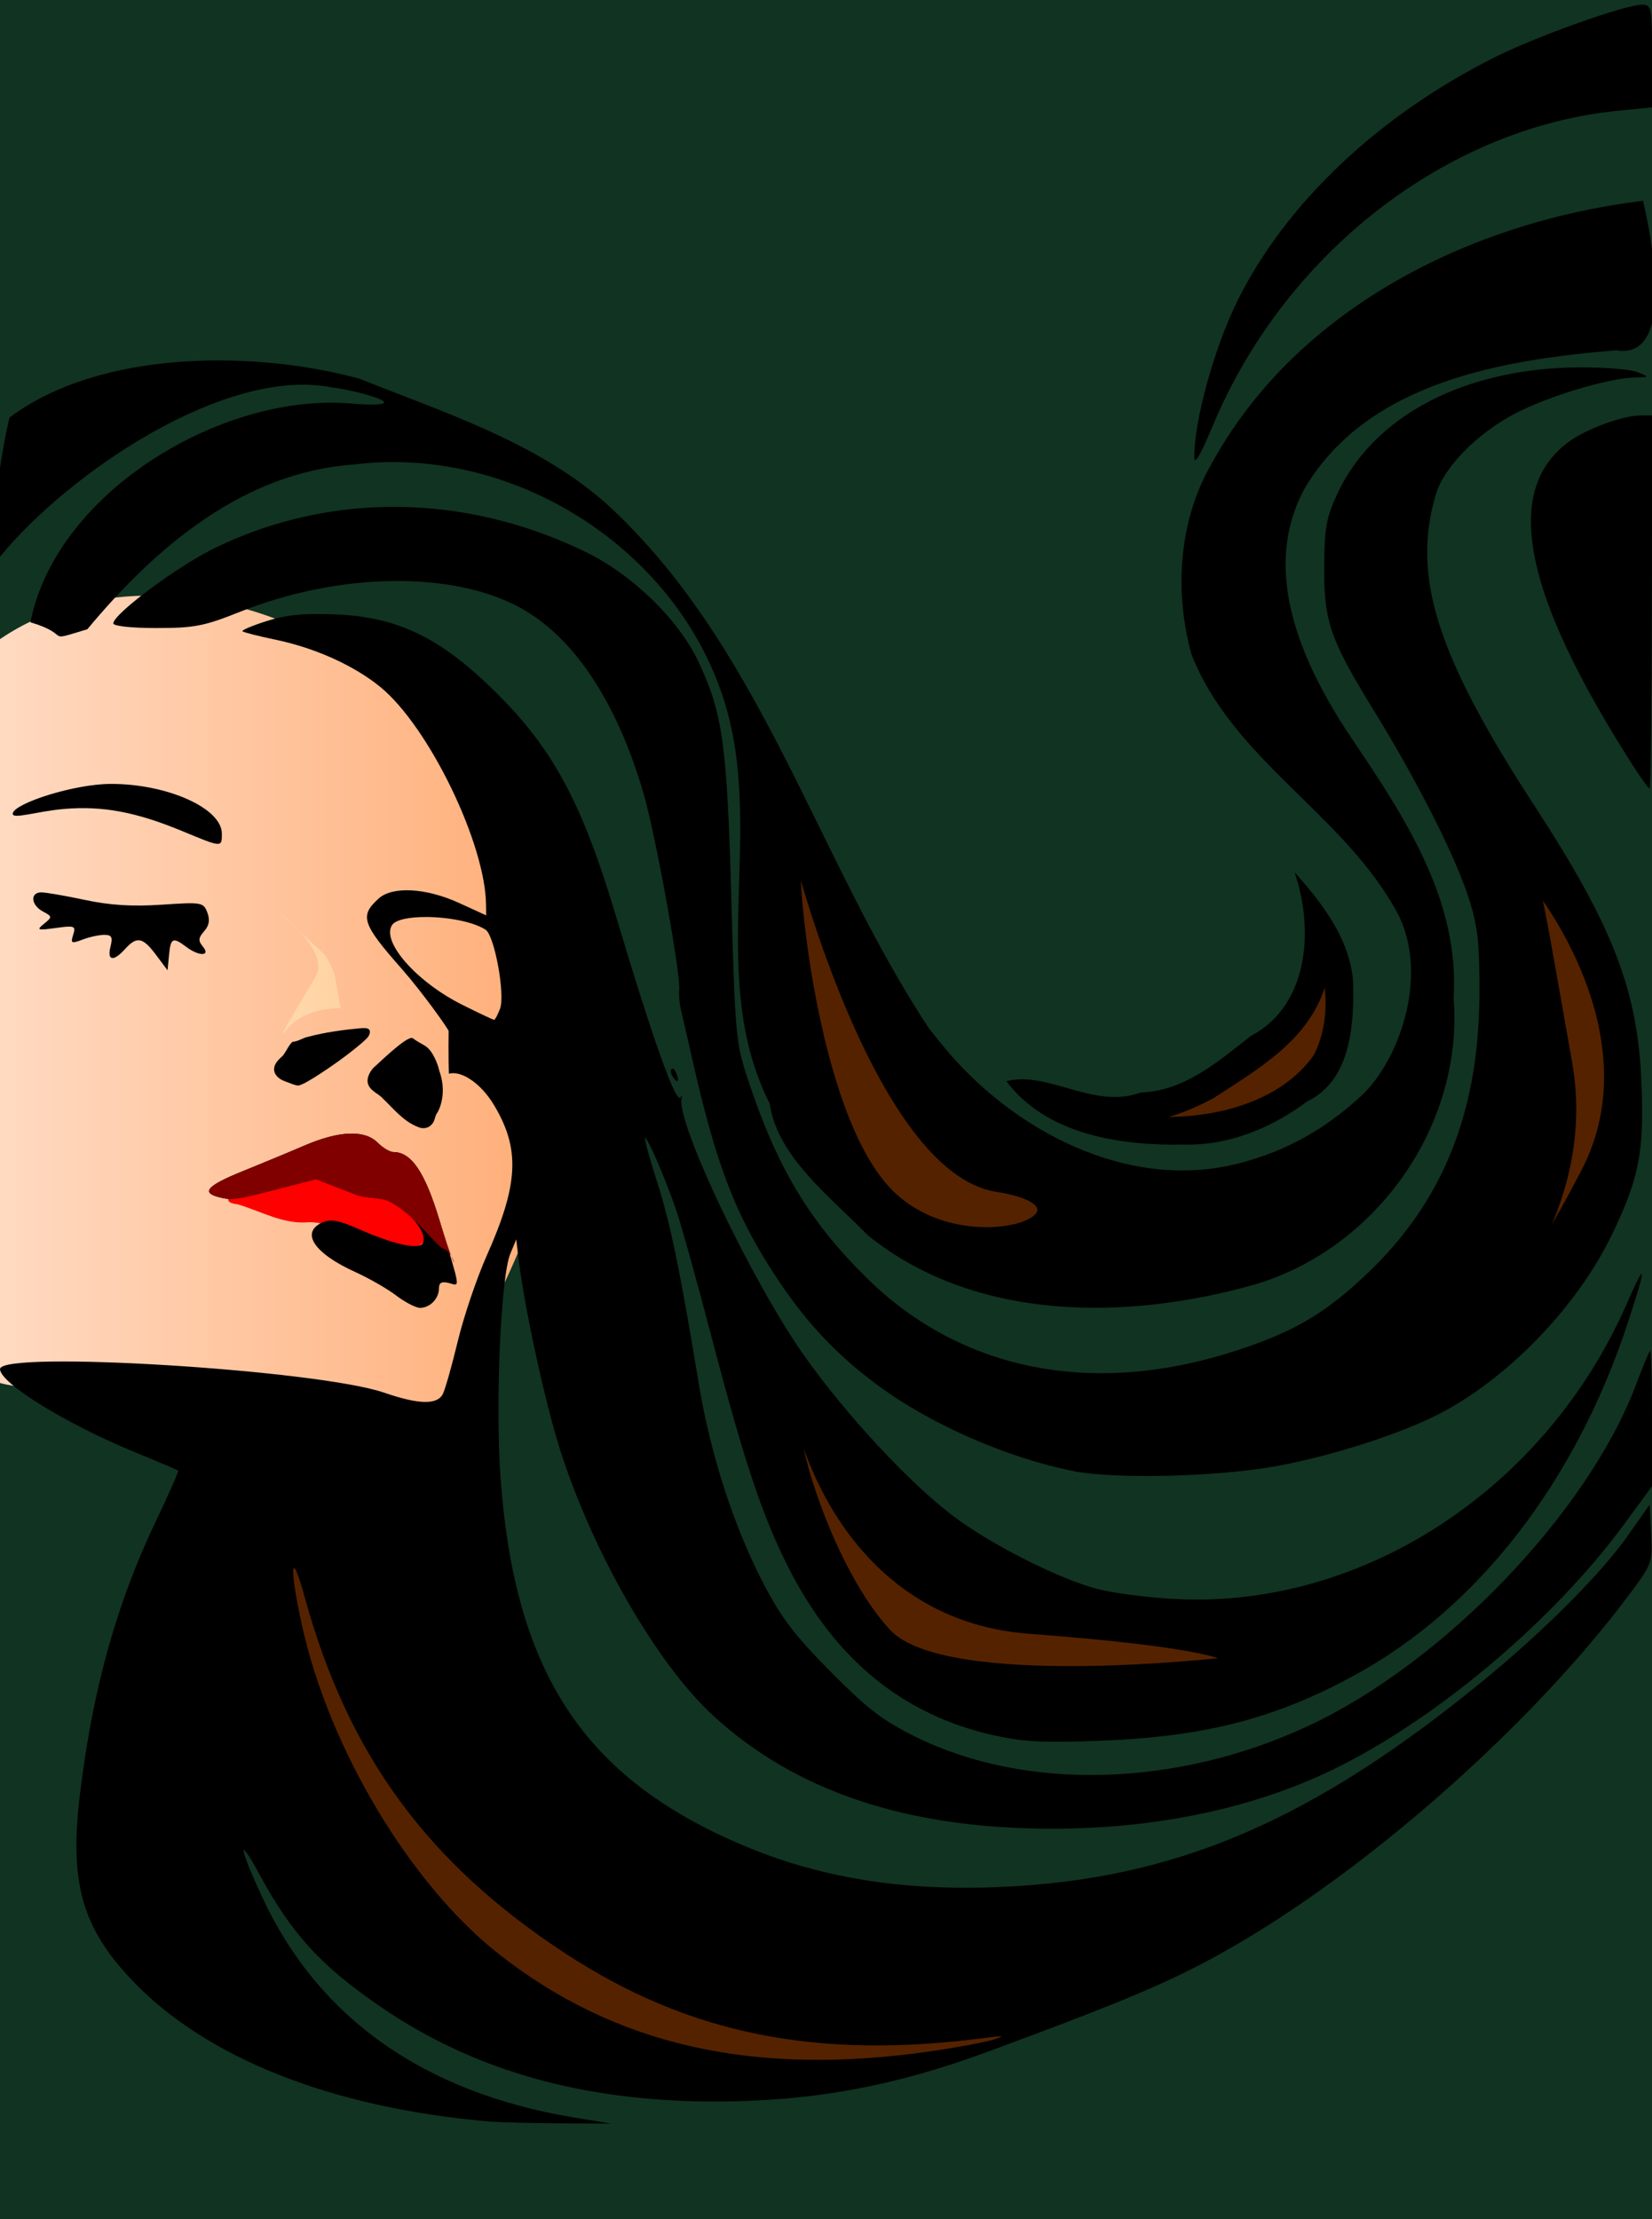 <?xml version="1.0" encoding="UTF-8" standalone="no"?>
<!-- Created with Inkscape (http://www.inkscape.org/) -->
<svg
    xmlns:inkscape="http://www.inkscape.org/namespaces/inkscape"
    xmlns:rdf="http://www.w3.org/1999/02/22-rdf-syntax-ns#"
    xmlns="http://www.w3.org/2000/svg"
    xmlns:sodipodi="http://sodipodi.sourceforge.net/DTD/sodipodi-0.dtd"
    xmlns:cc="http://creativecommons.org/ns#"
    xmlns:xlink="http://www.w3.org/1999/xlink"
    xmlns:dc="http://purl.org/dc/elements/1.1/"
    xmlns:svg="http://www.w3.org/2000/svg"
    xmlns:ns1="http://sozi.baierouge.fr"
    id="svg2"
    viewBox="0 0 350 470"
    x='0' y='0' width='350' height='470' 
    version="1.1"
    inkscape:version="0.47 r22583"
    sodipodi:docname="woman.svg"
  >
  <sodipodi:namedview
      id="namedview4"
      bordercolor="#666666"
      inkscape:pageshadow="2"
      guidetolerance="10"
      pagecolor="#ffffff"
      gridtolerance="10"
      inkscape:window-maximized="1"
      inkscape:zoom="1.0042553"
      objecttolerance="10"
      borderopacity="1"
      inkscape:current-layer="svg2"
      inkscape:cx="397.91521"
      inkscape:cy="215.09755"
      inkscape:window-y="-3"
      inkscape:window-x="-4"
      inkscape:window-width="1280"
      showgrid="false"
      inkscape:pageopacity="0"
      inkscape:window-height="752"
  />
  <defs
      id="defs6"
    >
    <linearGradient
        id="linearGradient3788"
        y2="214.36"
        gradientUnits="userSpaceOnUse"
        x2="117.97"
        y1="214.36"
        x1="-22.519"
        inkscape:collect="always"
      >
      <stop
          id="stop3784"
          style="stop-color:#ffe2cf"
          offset="0"
      />
      <stop
          id="stop3786"
          style="stop-color:#ffad76"
          offset="1"
      />
    </linearGradient
    >
    <linearGradient
        id="linearGradient3788-2"
        y2="214.36"
        gradientUnits="userSpaceOnUse"
        x2="117.97"
        y1="214.36"
        x1="-22.519"
        inkscape:collect="always"
      >
      <stop
          id="stop3784-8"
          style="stop-color:#ffe2cf"
          offset="0"
      />
      <stop
          id="stop3786-4"
          style="stop-color:#ffad76"
          offset="1"
      />
    </linearGradient
    >
    <linearGradient
        id="linearGradient3788-6-906"
        y2="214.36"
        gradientUnits="userSpaceOnUse"
        x2="117.97"
        y1="214.36"
        x1="-22.519"
        inkscape:collect="always"
      >
      <stop
          id="stop4757"
          style="stop-color:#fffbe6"
          offset="0"
      />
      <stop
          id="stop4759"
          style="stop-color:#ffc083"
          offset="1"
      />
    </linearGradient
    >
  </defs
  >
  <rect x='0' y='0' width='350' height='470' fill='#113322'/>

  <path
      id="path3685"
      style="fill:url(#linearGradient3788)"
      d="m-3.983 138.41c17.42-14.784 43.025-15.059 63.467-6.92 18.281 6.31 34.087 19.855 41.828 37.73 8.707 18.171 12.927 38.085 16.526 57.778 1.566 24.039-11.599 45.306-21.331 66.288-6.39 9.675-19.688 10.155-30.107 8.659-19.187-2.767-37.92-12.268-57.666-8.313-10.983 1.198-22.556-5.817-25.167-16.853-5.558-17.059-3.477-35.294-5.972-52.841-1.262-29.558 8.153-58.23 18.422-85.529z"
  />
  <path
      id="path3818"
      sodipodi:nodetypes="ccccccccca"
      style="fill:#000000"
      d="m91.019 222.35c-0.934-1.108-1.917-1.197-3.58-2.465-1.202-0.67-7.545 5.662-8.341 6.285-0.88 1.02-1.67 2.537-0.937 3.851 0.665 1.208 2.082 1.651 2.968 2.656 2.284 2.184 4.343 4.816 7.379 5.991 0.976 0.489 2.242 0.346 2.959-0.521 0.747-0.728 0.602-1.836 1.272-2.611 1.397-2.701 1.349-5.969 0.316-8.781-0.201-1.049-0.994-3.167-2.036-4.404z"
  />
  <path
      id="path3816"
      style="fill:#000000"
      d="m95.046 218.4c0 0.21-0.094 5.575 0.073 9.01 2.583-0.726 6.76 1.975 9.568 6.679 5.547 9.292 5.189 16.724-1.562 31.844-2.1 4.72-4.863 12.85-6.12 18.07-1.257 5.225-2.695 10.288-3.188 11.25-1.188 2.322-5.102 2.236-12.406-0.281-14.114-4.86-81.406-9-81.406-5 0 2.977 14.053 11.642 28.5 17.562 4.95 2.029 9.106 3.808 9.25 3.938 0.144 0.129-1.957 4.903-4.688 10.625-8.403 17.609-13.428 35.665-16.125 57.906-2.263 18.662 0.394 28.188 11 39.375 15.629 16.486 42.305 27.049 75.562 29.938 2.2 0.191 8.95 0.37 15 0.406l11 0.062-8.156-1.344c-31.647-5.316-53.917-21.085-65.75-46.531-4.927-10.594-5.386-13.69-0.781-5.188 7.02 12.963 13.178 19.694 26.094 28.5 19.605 13.367 42.752 19.887 70.594 19.875 20.468-0.009 37.823-3.18 57.812-10.562 31.183-11.517 40.587-15.581 53.469-23.156 28.756-16.911 61.982-46.539 81.875-72.969 5.386-7.156 5.454-7.274 5.156-13.469l-0.312-6.25-4.469 6.344c-5.743 8.201-17.777 20.29-31.031 31.125-36.2 29.594-65.089 41.907-102 43.5-21.107 0.911-38.679-1.978-55.312-9.125-33.054-14.201-47.584-36.359-50.625-77.219-1.167-15.681 0.02-43.005 2.062-47.812l1.25-3 0.344 3c1.248 10.99 5.874 32.251 9.25 42.531 7.087 21.584 20.314 44.41 31.969 55.188 17.489 16.173 41.231 24.113 72.062 24.094 22.729-0.014 43.777-4.598 61-13.312 21.439-10.848 45.245-31.083 59.844-50.844l6.15-8.36v-14.56c0-8.019-0.178-14.385-0.406-14.156-0.228 0.229-1.573 3.446-2.969 7.156-10.187 27.073-40.629 58.815-69.312 72.25-27.826 13.034-59.871 13.95-83.312 2.375-7.003-3.458-10.172-5.884-18-13.781-7.571-7.638-10.469-11.421-14.219-18.625-6.36-12.22-11.26-27.41-13.75-42.47-4-24.23-6.03-34.03-8.91-42.97-1.59-4.96-2.7-9.03-2.46-9.03 0.567 0 4.072 8.096 6.5 15 1.064 3.025 4.571 15.625 7.812 28 6.697 25.568 10.604 37.234 16.062 48 9.903 19.532 24.285 31.267 43.594 35.562 6.237 1.387 10.575 1.605 22.781 1.125 21.947-0.862 36.79-4.705 53.594-13.875 26.157-14.275 46.795-40.925 57.906-74.75 3.989-12.142 3.924-13.488-0.219-4-17.161 39.302-55.961 64.689-95.688 62.625-5.775-0.3-13.2-1.256-16.5-2.125-8.222-2.164-22.649-9.456-30.625-15.5-9.334-7.072-22.651-21.427-31.469-33.875-11.02-15.557-27.177-49.431-26-54.531 0.145-0.629 0.069-0.741-0.188-0.25-0.918 1.755-5.772-11.797-13.688-38.25-7.512-25.102-13.813-36.457-27.281-49.25-10.653-10.119-19.465-14.206-31.906-14.75-1.727-0.075-3.241-0.104-4.625-0.094v-0c-4.152 0.03-7.009 0.479-10.156 1.469-3.078 0.968-5.42 1.955-5.188 2.188s3.449 1.043 7.125 1.812c8.344 1.746 16.583 5.484 22.094 10 10.259 8.407 22.272 33.193 22.375 46.156l0.03 2.2-5.75-2.63c-6.982-3.197-14.105-3.583-17.031-0.938-4.063 3.674-3.551 5.322 4.844 14.844 4.359 4.945 9.984 12.824 9.984 13.249z"
  />
  <path
      id="path2851"
      style="color:#000000;fill:url(#linearGradient3788-2)"
      d="m90.281 194.22c4.532 0.011 9.932 0.972 12.594 2.688 1.899 1.224 4.197 13.765 3.062 16.75-0.487 1.281-1.049 2.344-1.25 2.344-0.201 0-3.241-1.434-6.75-3.188-9.636-4.815-17.112-13.275-14.906-16.844 0.744-1.204 3.725-1.758 7.25-1.75z"
  />
  <path
      id="path2849"
      style="fill:#552200"
      d="m197.53 434.41c5.514-0.806 11.364-1.902 13-2.437 2.519-0.823 2.286-0.882-1.526-0.38-35.867 4.722-63.055-0.72-89.24-17.864-29.245-19.148-46.061-42.129-55.202-75.441-2.967-10.813-3.348-6.557-0.547 6.112 5.729 25.915 22.882 54.596 41.425 69.268 24.759 19.589 54.352 26.255 92.09 20.742z"
  />
  <path
      id="path2847"
      style="fill:#000000"
      d="m134.8 237.05c-0.671-1.075-1.414-1.761-1.651-1.524-0.429 0.429 1.751 3.479 2.486 3.479 0.212 0-0.163-0.88-0.835-1.954z"
  />
  <path
      id="path2841"
      style="fill:#000000"
      d="m227.5 311.58c-13.922-2.727-30.25-9.862-41.435-18.106-8.816-6.497-15.374-13.482-21.693-23.102-8.666-13.193-12.687-23.726-17.897-46.873-0.867-3.85-1.849-8.125-2.184-9.5-0.335-1.375-0.509-3.285-0.388-4.245 0.396-3.13-4.966-32.749-7.532-41.605-5.633-19.44-14.814-33.264-26.209-39.466-14.374-7.823-38.297-7.467-59.286 0.884-7.604 3.05-9.691 3.45-17.744 3.45-5.281 0-9.126-0.41-9.126-0.98 0-1.99 13.595-12.1 21.415-15.92 24.456-11.94 53.001-11.67 78.585 0.75 9.98 4.844 19.828 14.42 24.003 23.342 5.135 10.973 6.038 17.52 6.941 50.308 0.787 28.582 0.951 30.378 3.467 38 6.159 18.654 12.947 30.03 25.075 42.02 20.22 19.99 48.408 25.463 78.994 15.337 11.906-3.942 18.399-7.797 27.184-16.143 16.06-15.256 23.679-34.237 23.769-59.215 0.038-10.717-0.341-14.23-2.161-20-2.782-8.82-10.745-24.634-19.892-39.5-9.617-15.631-10.891-19.275-10.832-31 0.041-8.099 0.438-10.348 2.696-15.253 7.72-16.778 27.16-26.905 51.75-26.958 5.225-0.011 10.625 0.452 12 1.03 2.499 1.051 2.499 1.051-0.59 1.115-5.655 0.116-18.423 3.961-25.496 7.678-8.02 4.214-14.979 11.317-16.689 17.034-5.192 17.355 0.138 34.184 20.935 66.098 16.478 25.287 21.751 38.851 22.583 58.096 0.651 15.046-0.402 20.55-6.246 32.658-7.306 15.137-21.839 30.26-36.349 37.826-8.238 4.296-22.876 9.011-34.692 11.175-12.373 2.266-34.11 2.813-42.955 1.08z"
  />
  <path
      id="path3660"
      sodipodi:nodetypes="cccccccccccccccccccccccccc"
      style="fill:#000000"
      d="m348.09 42.531c-36.465 4.414-73.606 22.804-91.62 56.091-6.811 11.962-7.649 26.878-4.058 39.906 8.619 22.017 31.387 33.467 42.835 53.409 8.076 13.002 1.658 32.32-6.928 40.248-5.932 5.444-13.47 10.642-23.731 13.627-23.55 7.2-48.28-5.13-63.59-22.85-4.607-5.58-0.904-1.104-4.165-5.116-24.13-36.49-35.68-81.8-69.06-111.79-14.78-12.67-33.798-18.713-51.575-25.832-22.186-6.064-54.9-6.212-74.156 8.193-0.887 2.485-6.63 34.919-1.858 29.269 14.592-17.67 47.782-40.17 70.245-35.612 5.02 0.554 18.817 4.34 4.91 3.484-27.376-2.911-63.374 18.268-68.891 46.248 9.237 2.73 2.459 4.35 12.055 1.47 14.403-17.31 33.045-33.302 56.558-34.897 34.429-4.256 69.83 18.703 79.042 52.357 7.437 27.12-4.215 56.908 8.963 82.979 1.599 11.224 12.677 19.616 20.804 27.923 22.856 18.445 55.228 18.054 82.199 10.35 25.67-7.724 44.032-33.747 41.899-60.62 1.3-20.424-10.131-37.964-21.027-54.127-10.44-15.364-20.479-35.969-10.37-54.067 13.463-22.362 41.92-27.006 65.843-28.982 13.166 2.281 7.062-25.841 5.682-31.663z"
  />
  <path
      id="path2837"
      style="fill:#000000"
      d="m274.28 184.75c4.09 11.843 3.115 28.171-9.244 34.646-6.971 5.424-14.041 11.678-23.378 12.002-9.903 3.666-19.49-4.655-28.439-2.409 8.51 11.375 24.207 13.668 37.496 13.432 9.657 0.249 18.614-3.493 26.273-9.164 9.255-4.454 9.937-16.385 9.677-25.425-0.713-9.016-6.558-16.583-12.385-23.081z"
  />
  <path
      id="path2833"
      sodipodi:nodetypes="ccccccccccsc"
      style="fill:#000000"
      d="m60.25 228.97c-1.126-0.419-2.324-1.388-2.167-2.721 0.121-1.145 1.053-1.912 1.831-2.65 0.593-0.691 1.534-2.714 2.111-2.949 1.151-0.068 2.092-0.818 3.202-1.047 3.633-0.961 7.371-1.475 11.108-1.824 0.687 0.002 1.971-0.253 2.028 0.731 0.007 1.056-0.967 1.675-1.64 2.338-3.178 2.706-6.597 5.12-10.12 7.353-1.081 0.633-2.14 1.366-3.351 1.724-0.882-0.06-1.703-0.496-2.538-0.773-0.155-0.06-0.309-0.121-0.464-0.183z"
  />
  <path
      id="path2831"
      style="fill:#000000"
      d="m142.46 227.93c-0.363-0.587-0.445-1.281-0.183-1.543 0.262-0.262 0.743 0.218 1.069 1.067 0.676 1.762 0.1 2.072-0.886 0.477z"
  />
  <path
      id="path2829"
      style="fill:#000000"
      d="m33.062 202.25c-2.829-3.77-4.067-4.01-6.562-1.25-2.474 2.733-3.845 2.511-3.089-0.5 0.509-2.028 0.258-2.5-1.327-2.5-1.075 0-3.139 0.45-4.587 1.001-2.382 0.906-2.572 0.808-1.99-1.024 0.595-1.875 0.324-1.981-3.682-1.433-3.942 0.54-4.162 0.46-2.492-0.897 1.766-1.435 1.756-1.53-0.25-2.603-2.532-1.35-2.753-4.04-0.333-4.04 0.963 0 5.125 0.72 9.25 1.599 5.32 1.134 10.053 1.427 16.285 1.008 8.44-0.568 8.819-0.503 9.639 1.651 0.599 1.572 0.398 2.759-0.673 3.973-1.241 1.407-1.291 2.016-0.267 3.25 1.714 2.066-0.831 2.102-3.543 0.051-2.81-2.126-3.279-1.904-3.628 1.718l-0.313 3.25-2.438-3.25z"
  />
  <path
      id="path2827"
      sodipodi:nodetypes="cssssc"
      style="fill:#000000"
      d="m38.5 175.98c-9.633-3.989-16.772-5.328-24.813-4.655-5.945 0.498-11.254 2.354-10.98 0.93 0.41-2.129 12.958-6.213 20.793-6.223 11.947-0.015 23.5 5.157 23.5 10.52 0 2.99 0.123 2.998-8.5-0.573z"
  />
  <path
      id="path2825"
      style="fill:#000000"
      d="m345.71 161.75c-22.97-36.01-27.29-57.68-13.55-68.031 3.72-2.796 11.58-5.719 15.39-5.719h2.483l-0.06 39.5c-0.033 21.725-0.252 39.5-0.488 39.5s-1.935-2.362-3.777-5.25h0z"
  />
  <path
      id="path2820"
      style="fill:#000000"
      d="m253.03 96.934c-0.09-7.685 4.28-23.489 9.25-33.434 10.3-20.629 29.96-39.168 54.57-51.453 8.85-4.418 27.47-11.047 31.03-11.047 2.03 0 2.12 0.456 2.12 10.871v10.871l-7.147 0.704c-36.435 3.59-70.712 30.234-85.938 66.799-2.469 5.928-3.865 8.332-3.884 6.688z"
  />
  <path
      id="path2865"
      style="fill:#ff0000"
      d="m50.344 255.07c4.979 1.456 9.714 4.318 15.087 3.788 5.01-0.121 8.865 3.808 13.708 4.586 3.583 0.019 9.093 2.857 11.254-1.318-0.282-5.203-5.656-8.467-10.038-10.362-5.306-2.535-11.077-4.969-17.059-4.663-4.185 0.774-7.697 3.418-11.726 4.702-1.829 0.444-5.491 2.817-1.225 3.266z"
  />
  <path
      id="path2853"
      sodipodi:nodetypes="cssssscccsssssssssc"
      style="fill:#000000"
      d="m83.944 274.39c-1.894-1.436-5.797-3.676-8.672-4.977-8.718-3.946-11.671-8.361-7.013-10.484 1.775-0.809 3.437-0.51 7.75 1.392 7.202 3.177 12.661 4.465 13.56 3.01 1.018-1.648-1.668-6.069-7.051-8.876-1.645-0.858-5.078-0.641-7.07-1.415l-8.511-3.31-6.719 1.741c-10.469 2.713-11.021 2.798-13.772 2.107-3.935-0.988-2.586-2.466 5.081-5.564 3.835-1.55 9.672-3.97 12.972-5.39 7.36-3.16 12.748-3.37 15.5-0.62 1.1 1.1 2.614 2 3.365 2 3.78 0 6.646 4.226 9.71 14.316 4.632 15.255 4.45 14.055 2.039 13.424-1.542-0.4-2.114-0.09-2.114 1.15 0 2.15-1.91 4.11-4.006 4.11-0.883 0-3.156-1.175-5.05-2.611z"
  />
  <path
      id="path3643"
      sodipodi:nodetypes="ccccssssssss"
      style="fill:#800000"
      d="m82.519 254.45c-1.645-0.858-5.078-0.641-7.07-1.415l-8.511-3.31-6.719 1.741c-10.469 2.713-11.021 2.798-13.772 2.107-3.935-0.988-2.586-2.466 5.081-5.564 3.835-1.54 9.672-3.96 12.972-5.38 7.36-3.16 12.748-3.37 15.5-0.62 1.1 1.1 2.614 2 3.365 2 3.78 0 6.646 4.226 9.71 14.316 4.632 15.255 3.394 6.838 0.983 6.207-1.542-0.403-6.156-7.262-11.539-10.069z"
  />
  <path
      id="path3669"
      style="fill:#552200"
      d="m280.38 210c-3.829 10.775-14.301 16.73-23.344 22.625-3.01 1.593-6.157 2.991-9.406 3.938 11.186-0.089 23.985-3.587 30.719-13.094 2.237-4.397 2.828-9.367 2.312-14.281l-0.28 0.81z"
  />
  <path
      id="path3677"
      style="stroke:#000000;stroke-width:1px;fill:#552200"
      d="m169.28 301.72s8.962 40.826 48.792 43.814c39.831 2.987 41.822 5.975 41.822 5.975s-59.746 6.97-71.695-5.975c-11.95-12.95-19.92-39.83-18.92-43.81z"
  />
  <path
      id="path3679"
      style="stroke:#000000;stroke-width:1px;fill:#552200"
      d="m169.28 183.22s16.928 64.725 41.822 68.708-6.97 16.928-22.903 0c-15.93-16.93-19.92-67.71-18.92-68.71z"
  />
  <path
      id="path3681"
      style="stroke:#000000;stroke-width:1px;fill:#552200"
      d="m325.61 188.2s24.894 30.869 9.958 59.746-23.898 35.847-23.898 35.847 26.886-24.894 20.911-58.75c-5.975-33.856-5.975-33.856-6.97-36.843z"
  />
  <path
      id="path4099"
      sodipodi:nodetypes="ccscssac"
      style="color:#000000;fill:url(#linearGradient3788-6-906)"
      d="m68.69 202.12s1.897 2.432 2.425 5.425c0.528 2.993 1.056 5.985 1.056 5.985s-3.114-0.142-6.38 1.056c-1.885 0.691-3.821 1.829-5.238 3.697-1.99 2.624 0.941-2.425 4.061-7.649 2.579-4.318 3.091-4.585 2.707-7.082-0.66-4.291-8.091-10.207-8.091-10.207"
  />
</svg
>
